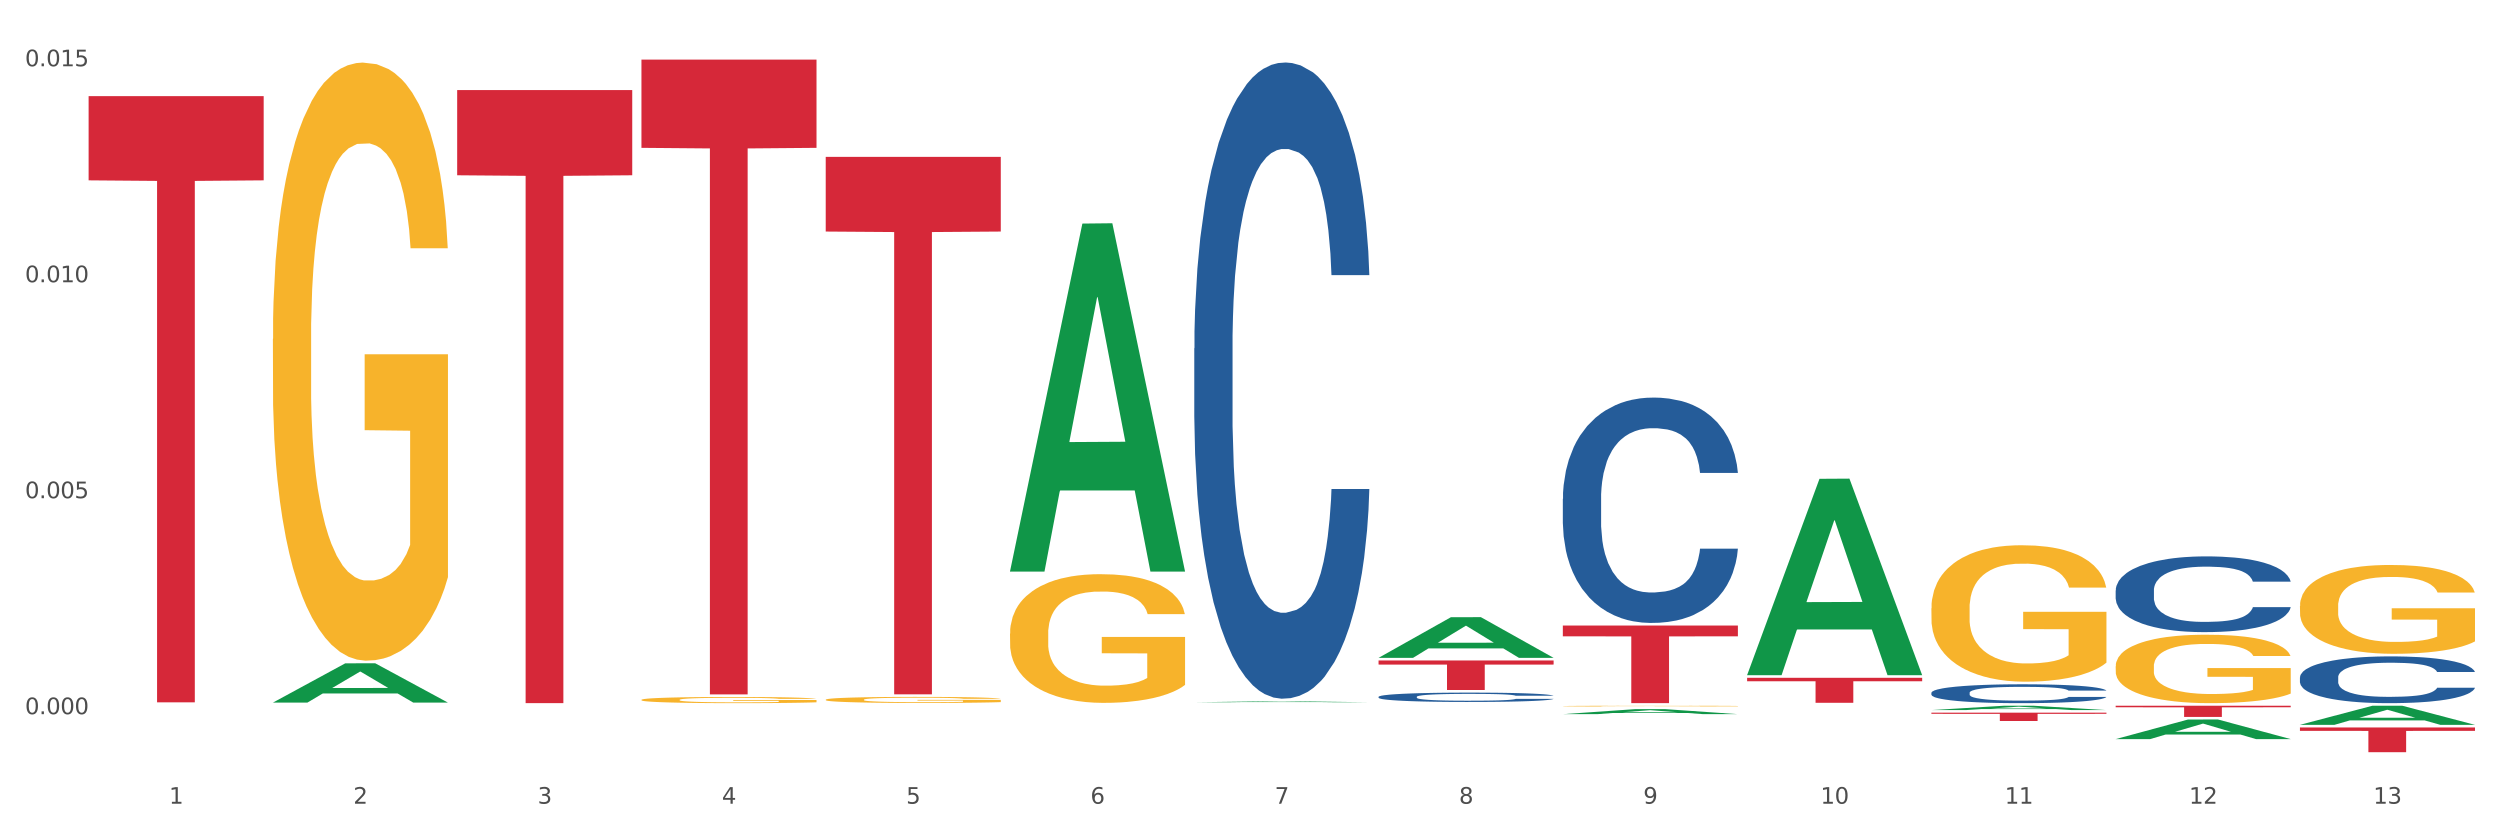 <?xml version="1.0" encoding="utf-8" standalone="no"?>
<!DOCTYPE svg PUBLIC "-//W3C//DTD SVG 1.1//EN"
  "http://www.w3.org/Graphics/SVG/1.1/DTD/svg11.dtd">
<svg xmlns:xlink="http://www.w3.org/1999/xlink" width="1080pt" height="360pt" viewBox="0 0 1080 360" xmlns="http://www.w3.org/2000/svg" version="1.1">
 <rect x="0" y="0" width="1080" height="360" fill="#333333" stroke="none"/>
 <defs>
  <style type="text/css">*{stroke-linejoin: round; stroke-linecap: butt}</style>
 </defs>
 <g id="figure_1">
  <g id="patch_1">
   <path d="M 0 360 
L 1080 360 
L 1080 0 
L 0 0 
z
" style="fill: #ffffff; stroke: #ffffff; stroke-linejoin: miter"/>
  </g>
  <g id="axes_1">
   <g id="matplotlib.axis_1">
    <g id="xtick_1">
     <g id="text_1">
      <!-- 1 -->
      <g style="fill: #4d4d4d" transform="translate(73.043 347.204) scale(0.096 -0.096)">
       <defs>
        <path id="DejaVuSans-31" d="M 794 531 
L 1825 531 
L 1825 4091 
L 703 3866 
L 703 4441 
L 1819 4666 
L 2450 4666 
L 2450 531 
L 3481 531 
L 3481 0 
L 794 0 
L 794 531 
z
" transform="scale(0.016)"/>
       </defs>
       <use xlink:href="#DejaVuSans-31"/>
      </g>
     </g>
    </g>
    <g id="xtick_2">
     <g id="text_2">
      <!-- 2 -->
      <g style="fill: #4d4d4d" transform="translate(152.65 347.204) scale(0.096 -0.096)">
       <defs>
        <path id="DejaVuSans-32" d="M 1228 531 
L 3431 531 
L 3431 0 
L 469 0 
L 469 531 
Q 828 903 1448 1529 
Q 2069 2156 2228 2338 
Q 2531 2678 2651 2914 
Q 2772 3150 2772 3378 
Q 2772 3750 2511 3984 
Q 2250 4219 1831 4219 
Q 1534 4219 1204 4116 
Q 875 4013 500 3803 
L 500 4441 
Q 881 4594 1212 4672 
Q 1544 4750 1819 4750 
Q 2544 4750 2975 4387 
Q 3406 4025 3406 3419 
Q 3406 3131 3298 2873 
Q 3191 2616 2906 2266 
Q 2828 2175 2409 1742 
Q 1991 1309 1228 531 
z
" transform="scale(0.016)"/>
       </defs>
       <use xlink:href="#DejaVuSans-32"/>
      </g>
     </g>
    </g>
    <g id="xtick_3">
     <g id="text_3">
      <!-- 3 -->
      <g style="fill: #4d4d4d" transform="translate(232.258 347.204) scale(0.096 -0.096)">
       <defs>
        <path id="DejaVuSans-33" d="M 2597 2516 
Q 3050 2419 3304 2112 
Q 3559 1806 3559 1356 
Q 3559 666 3084 287 
Q 2609 -91 1734 -91 
Q 1441 -91 1130 -33 
Q 819 25 488 141 
L 488 750 
Q 750 597 1062 519 
Q 1375 441 1716 441 
Q 2309 441 2620 675 
Q 2931 909 2931 1356 
Q 2931 1769 2642 2001 
Q 2353 2234 1838 2234 
L 1294 2234 
L 1294 2753 
L 1863 2753 
Q 2328 2753 2575 2939 
Q 2822 3125 2822 3475 
Q 2822 3834 2567 4026 
Q 2313 4219 1838 4219 
Q 1578 4219 1281 4162 
Q 984 4106 628 3988 
L 628 4550 
Q 988 4650 1302 4700 
Q 1616 4750 1894 4750 
Q 2613 4750 3031 4423 
Q 3450 4097 3450 3541 
Q 3450 3153 3228 2886 
Q 3006 2619 2597 2516 
z
" transform="scale(0.016)"/>
       </defs>
       <use xlink:href="#DejaVuSans-33"/>
      </g>
     </g>
    </g>
    <g id="xtick_4">
     <g id="text_4">
      <!-- 4 -->
      <g style="fill: #4d4d4d" transform="translate(311.865 347.204) scale(0.096 -0.096)">
       <defs>
        <path id="DejaVuSans-34" d="M 2419 4116 
L 825 1625 
L 2419 1625 
L 2419 4116 
z
M 2253 4666 
L 3047 4666 
L 3047 1625 
L 3713 1625 
L 3713 1100 
L 3047 1100 
L 3047 0 
L 2419 0 
L 2419 1100 
L 313 1100 
L 313 1709 
L 2253 4666 
z
" transform="scale(0.016)"/>
       </defs>
       <use xlink:href="#DejaVuSans-34"/>
      </g>
     </g>
    </g>
    <g id="xtick_5">
     <g id="text_5">
      <!-- 5 -->
      <g style="fill: #4d4d4d" transform="translate(391.473 347.204) scale(0.096 -0.096)">
       <defs>
        <path id="DejaVuSans-35" d="M 691 4666 
L 3169 4666 
L 3169 4134 
L 1269 4134 
L 1269 2991 
Q 1406 3038 1543 3061 
Q 1681 3084 1819 3084 
Q 2600 3084 3056 2656 
Q 3513 2228 3513 1497 
Q 3513 744 3044 326 
Q 2575 -91 1722 -91 
Q 1428 -91 1123 -41 
Q 819 9 494 109 
L 494 744 
Q 775 591 1075 516 
Q 1375 441 1709 441 
Q 2250 441 2565 725 
Q 2881 1009 2881 1497 
Q 2881 1984 2565 2268 
Q 2250 2553 1709 2553 
Q 1456 2553 1204 2497 
Q 953 2441 691 2322 
L 691 4666 
z
" transform="scale(0.016)"/>
       </defs>
       <use xlink:href="#DejaVuSans-35"/>
      </g>
     </g>
    </g>
    <g id="xtick_6">
     <g id="text_6">
      <!-- 6 -->
      <g style="fill: #4d4d4d" transform="translate(471.08 347.204) scale(0.096 -0.096)">
       <defs>
        <path id="DejaVuSans-36" d="M 2113 2584 
Q 1688 2584 1439 2293 
Q 1191 2003 1191 1497 
Q 1191 994 1439 701 
Q 1688 409 2113 409 
Q 2538 409 2786 701 
Q 3034 994 3034 1497 
Q 3034 2003 2786 2293 
Q 2538 2584 2113 2584 
z
M 3366 4563 
L 3366 3988 
Q 3128 4100 2886 4159 
Q 2644 4219 2406 4219 
Q 1781 4219 1451 3797 
Q 1122 3375 1075 2522 
Q 1259 2794 1537 2939 
Q 1816 3084 2150 3084 
Q 2853 3084 3261 2657 
Q 3669 2231 3669 1497 
Q 3669 778 3244 343 
Q 2819 -91 2113 -91 
Q 1303 -91 875 529 
Q 447 1150 447 2328 
Q 447 3434 972 4092 
Q 1497 4750 2381 4750 
Q 2619 4750 2861 4703 
Q 3103 4656 3366 4563 
z
" transform="scale(0.016)"/>
       </defs>
       <use xlink:href="#DejaVuSans-36"/>
      </g>
     </g>
    </g>
    <g id="xtick_7">
     <g id="text_7">
      <!-- 7 -->
      <g style="fill: #4d4d4d" transform="translate(550.688 347.204) scale(0.096 -0.096)">
       <defs>
        <path id="DejaVuSans-37" d="M 525 4666 
L 3525 4666 
L 3525 4397 
L 1831 0 
L 1172 0 
L 2766 4134 
L 525 4134 
L 525 4666 
z
" transform="scale(0.016)"/>
       </defs>
       <use xlink:href="#DejaVuSans-37"/>
      </g>
     </g>
    </g>
    <g id="xtick_8">
     <g id="text_8">
      <!-- 8 -->
      <g style="fill: #4d4d4d" transform="translate(630.295 347.204) scale(0.096 -0.096)">
       <defs>
        <path id="DejaVuSans-38" d="M 2034 2216 
Q 1584 2216 1326 1975 
Q 1069 1734 1069 1313 
Q 1069 891 1326 650 
Q 1584 409 2034 409 
Q 2484 409 2743 651 
Q 3003 894 3003 1313 
Q 3003 1734 2745 1975 
Q 2488 2216 2034 2216 
z
M 1403 2484 
Q 997 2584 770 2862 
Q 544 3141 544 3541 
Q 544 4100 942 4425 
Q 1341 4750 2034 4750 
Q 2731 4750 3128 4425 
Q 3525 4100 3525 3541 
Q 3525 3141 3298 2862 
Q 3072 2584 2669 2484 
Q 3125 2378 3379 2068 
Q 3634 1759 3634 1313 
Q 3634 634 3220 271 
Q 2806 -91 2034 -91 
Q 1263 -91 848 271 
Q 434 634 434 1313 
Q 434 1759 690 2068 
Q 947 2378 1403 2484 
z
M 1172 3481 
Q 1172 3119 1398 2916 
Q 1625 2713 2034 2713 
Q 2441 2713 2670 2916 
Q 2900 3119 2900 3481 
Q 2900 3844 2670 4047 
Q 2441 4250 2034 4250 
Q 1625 4250 1398 4047 
Q 1172 3844 1172 3481 
z
" transform="scale(0.016)"/>
       </defs>
       <use xlink:href="#DejaVuSans-38"/>
      </g>
     </g>
    </g>
    <g id="xtick_9">
     <g id="text_9">
      <!-- 9 -->
      <g style="fill: #4d4d4d" transform="translate(709.902 347.204) scale(0.096 -0.096)">
       <defs>
        <path id="DejaVuSans-39" d="M 703 97 
L 703 672 
Q 941 559 1184 500 
Q 1428 441 1663 441 
Q 2288 441 2617 861 
Q 2947 1281 2994 2138 
Q 2813 1869 2534 1725 
Q 2256 1581 1919 1581 
Q 1219 1581 811 2004 
Q 403 2428 403 3163 
Q 403 3881 828 4315 
Q 1253 4750 1959 4750 
Q 2769 4750 3195 4129 
Q 3622 3509 3622 2328 
Q 3622 1225 3098 567 
Q 2575 -91 1691 -91 
Q 1453 -91 1209 -44 
Q 966 3 703 97 
z
M 1959 2075 
Q 2384 2075 2632 2365 
Q 2881 2656 2881 3163 
Q 2881 3666 2632 3958 
Q 2384 4250 1959 4250 
Q 1534 4250 1286 3958 
Q 1038 3666 1038 3163 
Q 1038 2656 1286 2365 
Q 1534 2075 1959 2075 
z
" transform="scale(0.016)"/>
       </defs>
       <use xlink:href="#DejaVuSans-39"/>
      </g>
     </g>
    </g>
    <g id="xtick_10">
     <g id="text_10">
      <!-- 10 -->
      <g style="fill: #4d4d4d" transform="translate(786.456 347.204) scale(0.096 -0.096)">
       <defs>
        <path id="DejaVuSans-30" d="M 2034 4250 
Q 1547 4250 1301 3770 
Q 1056 3291 1056 2328 
Q 1056 1369 1301 889 
Q 1547 409 2034 409 
Q 2525 409 2770 889 
Q 3016 1369 3016 2328 
Q 3016 3291 2770 3770 
Q 2525 4250 2034 4250 
z
M 2034 4750 
Q 2819 4750 3233 4129 
Q 3647 3509 3647 2328 
Q 3647 1150 3233 529 
Q 2819 -91 2034 -91 
Q 1250 -91 836 529 
Q 422 1150 422 2328 
Q 422 3509 836 4129 
Q 1250 4750 2034 4750 
z
" transform="scale(0.016)"/>
       </defs>
       <use xlink:href="#DejaVuSans-31"/>
       <use xlink:href="#DejaVuSans-30" transform="translate(63.623 0)"/>
      </g>
     </g>
    </g>
    <g id="xtick_11">
     <g id="text_11">
      <!-- 11 -->
      <g style="fill: #4d4d4d" transform="translate(866.063 347.204) scale(0.096 -0.096)">
       <use xlink:href="#DejaVuSans-31"/>
       <use xlink:href="#DejaVuSans-31" transform="translate(63.623 0)"/>
      </g>
     </g>
    </g>
    <g id="xtick_12">
     <g id="text_12">
      <!-- 12 -->
      <g style="fill: #4d4d4d" transform="translate(945.671 347.204) scale(0.096 -0.096)">
       <use xlink:href="#DejaVuSans-31"/>
       <use xlink:href="#DejaVuSans-32" transform="translate(63.623 0)"/>
      </g>
     </g>
    </g>
    <g id="xtick_13">
     <g id="text_13">
      <!-- 13 -->
      <g style="fill: #4d4d4d" transform="translate(1025.278 347.204) scale(0.096 -0.096)">
       <use xlink:href="#DejaVuSans-31"/>
       <use xlink:href="#DejaVuSans-33" transform="translate(63.623 0)"/>
      </g>
     </g>
    </g>
    <g id="xtick_14"/>
    <g id="xtick_15"/>
    <g id="xtick_16"/>
    <g id="xtick_17"/>
    <g id="xtick_18"/>
    <g id="xtick_19"/>
    <g id="xtick_20"/>
    <g id="xtick_21"/>
    <g id="xtick_22"/>
    <g id="xtick_23"/>
    <g id="xtick_24"/>
    <g id="xtick_25"/>
   </g>
   <g id="matplotlib.axis_2">
    <g id="ytick_1">
     <g id="text_14">
      <!-- 0.000 -->
      <g style="fill: #4d4d4d" transform="translate(10.8 308.529) scale(0.096 -0.096)">
       <defs>
        <path id="DejaVuSans-2e" d="M 684 794 
L 1344 794 
L 1344 0 
L 684 0 
L 684 794 
z
" transform="scale(0.016)"/>
       </defs>
       <use xlink:href="#DejaVuSans-30"/>
       <use xlink:href="#DejaVuSans-2e" transform="translate(63.623 0)"/>
       <use xlink:href="#DejaVuSans-30" transform="translate(95.41 0)"/>
       <use xlink:href="#DejaVuSans-30" transform="translate(159.033 0)"/>
       <use xlink:href="#DejaVuSans-30" transform="translate(222.656 0)"/>
      </g>
     </g>
    </g>
    <g id="ytick_2">
     <g id="text_15">
      <!-- 0.005 -->
      <g style="fill: #4d4d4d" transform="translate(10.8 215.228) scale(0.096 -0.096)">
       <use xlink:href="#DejaVuSans-30"/>
       <use xlink:href="#DejaVuSans-2e" transform="translate(63.623 0)"/>
       <use xlink:href="#DejaVuSans-30" transform="translate(95.41 0)"/>
       <use xlink:href="#DejaVuSans-30" transform="translate(159.033 0)"/>
       <use xlink:href="#DejaVuSans-35" transform="translate(222.656 0)"/>
      </g>
     </g>
    </g>
    <g id="ytick_3">
     <g id="text_16">
      <!-- 0.010 -->
      <g style="fill: #4d4d4d" transform="translate(10.8 121.928) scale(0.096 -0.096)">
       <use xlink:href="#DejaVuSans-30"/>
       <use xlink:href="#DejaVuSans-2e" transform="translate(63.623 0)"/>
       <use xlink:href="#DejaVuSans-30" transform="translate(95.41 0)"/>
       <use xlink:href="#DejaVuSans-31" transform="translate(159.033 0)"/>
       <use xlink:href="#DejaVuSans-30" transform="translate(222.656 0)"/>
      </g>
     </g>
    </g>
    <g id="ytick_4">
     <g id="text_17">
      <!-- 0.015 -->
      <g style="fill: #4d4d4d" transform="translate(10.8 28.628) scale(0.096 -0.096)">
       <use xlink:href="#DejaVuSans-30"/>
       <use xlink:href="#DejaVuSans-2e" transform="translate(63.623 0)"/>
       <use xlink:href="#DejaVuSans-30" transform="translate(95.41 0)"/>
       <use xlink:href="#DejaVuSans-31" transform="translate(159.033 0)"/>
       <use xlink:href="#DejaVuSans-35" transform="translate(222.656 0)"/>
      </g>
     </g>
    </g>
    <g id="ytick_5"/>
    <g id="ytick_6"/>
    <g id="ytick_7"/>
   </g>
   <g id="PolyCollection_1">
    <path d="M 117.89 303.502 
L 117.968 303.486 
L 149.155 286.551 
L 162.097 286.535 
L 193.518 303.534 
L 178.548 303.534 
L 171.765 299.576 
L 139.565 299.576 
L 139.331 299.639 
L 132.782 303.534 
L 117.89 303.534 
L 117.89 303.502 
L 143.619 297.213 
L 167.711 297.197 
L 155.782 290.158 
L 155.626 290.126 
L 155.47 290.174 
L 143.541 297.197 
L 143.619 297.213 
L 117.89 303.502 
z
" clip-path="url(#pa9dc97daf5)" style="fill: #109648"/>
    <path d="M 913.965 304.881 
L 989.593 304.881 
L 989.593 305.552 
L 959.843 305.556 
L 959.843 309.704 
L 943.535 309.704 
L 943.535 305.556 
L 913.965 305.552 
L 913.965 304.886 
L 913.965 304.881 
z
" clip-path="url(#pa9dc97daf5)" style="fill: #d62839"/>
    <path d="M 834.358 307.877 
L 909.985 307.877 
L 909.985 308.376 
L 880.236 308.379 
L 880.236 311.467 
L 863.928 311.467 
L 863.928 308.379 
L 834.358 308.376 
L 834.358 307.881 
L 834.358 307.877 
z
" clip-path="url(#pa9dc97daf5)" style="fill: #d62839"/>
    <path d="M 754.75 292.808 
L 830.378 292.808 
L 830.378 294.31 
L 800.628 294.32 
L 800.628 303.616 
L 784.32 303.616 
L 784.32 294.32 
L 754.75 294.31 
L 754.75 292.818 
L 754.75 292.808 
z
" clip-path="url(#pa9dc97daf5)" style="fill: #d62839"/>
    <path d="M 675.143 270.231 
L 750.77 270.231 
L 750.77 274.891 
L 721.021 274.923 
L 721.021 303.765 
L 704.713 303.765 
L 704.713 274.923 
L 675.143 274.891 
L 675.143 270.262 
L 675.143 270.231 
z
" clip-path="url(#pa9dc97daf5)" style="fill: #d62839"/>
    <path d="M 595.535 285.317 
L 671.163 285.317 
L 671.163 287.092 
L 641.413 287.104 
L 641.413 298.092 
L 625.105 298.092 
L 625.105 287.104 
L 595.535 287.092 
L 595.535 285.329 
L 595.535 285.317 
z
" clip-path="url(#pa9dc97daf5)" style="fill: #d62839"/>
    <path d="M 356.713 67.763 
L 432.34 67.763 
L 432.34 100.028 
L 402.591 100.246 
L 402.591 299.943 
L 386.283 299.943 
L 386.283 100.246 
L 356.713 100.028 
L 356.713 67.981 
L 356.713 67.763 
z
" clip-path="url(#pa9dc97daf5)" style="fill: #d62839"/>
    <path d="M 277.105 25.759 
L 352.733 25.759 
L 352.733 63.867 
L 322.984 64.124 
L 322.984 299.976 
L 306.675 299.976 
L 306.675 64.124 
L 277.105 63.867 
L 277.105 26.017 
L 277.105 25.759 
z
" clip-path="url(#pa9dc97daf5)" style="fill: #d62839"/>
    <path d="M 197.498 38.91 
L 273.125 38.91 
L 273.125 75.716 
L 243.376 75.965 
L 243.376 303.765 
L 227.068 303.765 
L 227.068 75.965 
L 197.498 75.716 
L 197.498 39.159 
L 197.498 38.91 
z
" clip-path="url(#pa9dc97daf5)" style="fill: #d62839"/>
    <path d="M 38.283 41.519 
L 113.91 41.519 
L 113.91 77.911 
L 84.161 78.157 
L 84.161 303.397 
L 67.853 303.397 
L 67.853 78.157 
L 38.283 77.911 
L 38.283 41.765 
L 38.283 41.519 
z
" clip-path="url(#pa9dc97daf5)" style="fill: #d62839"/>
    <path d="M 515.928 150.491 
L 516.017 150.24 
L 516.017 143.212 
L 516.286 133.674 
L 517.269 116.104 
L 518.52 102.8 
L 520.666 87.238 
L 521.828 80.712 
L 523.348 73.433 
L 526.476 61.636 
L 530.052 51.595 
L 532.555 46.073 
L 534.432 42.559 
L 538.634 36.284 
L 541.048 33.523 
L 543.551 31.264 
L 545.696 29.758 
L 549.272 28.001 
L 552.132 27.248 
L 555.44 26.997 
L 558.211 27.248 
L 561.876 28.252 
L 567.24 31.264 
L 569.296 33.021 
L 572.067 36.033 
L 574.928 40.049 
L 577.252 44.065 
L 579.934 49.838 
L 582.705 57.368 
L 585.387 66.907 
L 587.264 75.692 
L 588.784 84.979 
L 590.125 96.274 
L 591.108 108.573 
L 591.555 118.865 
L 575.196 118.865 
L 574.749 109.577 
L 573.855 99.537 
L 572.961 92.76 
L 571.978 87.238 
L 570.458 80.963 
L 569.117 76.947 
L 566.882 72.178 
L 564.826 69.166 
L 563.128 67.409 
L 561.072 65.903 
L 556.691 64.397 
L 553.563 64.397 
L 551.596 64.899 
L 549.182 66.154 
L 547.126 67.911 
L 544.713 70.923 
L 542.835 74.186 
L 540.958 78.453 
L 539.885 81.465 
L 538.276 86.987 
L 537.204 91.505 
L 535.773 99.286 
L 534.969 104.808 
L 533.539 119.116 
L 532.913 129.658 
L 532.645 136.937 
L 532.466 144.969 
L 532.466 184.126 
L 533.002 201.696 
L 533.449 209.226 
L 534.164 217.761 
L 535.505 228.805 
L 537.472 239.598 
L 539.528 247.379 
L 541.226 252.148 
L 542.835 255.662 
L 544.445 258.423 
L 546.411 260.933 
L 548.02 262.439 
L 550.434 263.945 
L 553.295 264.699 
L 555.529 264.699 
L 560.088 263.443 
L 562.145 262.188 
L 564.111 260.431 
L 566.257 257.67 
L 567.955 254.658 
L 568.938 252.399 
L 570.548 247.63 
L 571.799 242.61 
L 572.872 236.837 
L 573.587 231.817 
L 574.391 224.287 
L 575.017 215.753 
L 575.196 211.234 
L 591.555 211.234 
L 591.197 220.271 
L 590.572 229.056 
L 589.32 240.853 
L 588.337 247.63 
L 586.817 255.913 
L 585.208 262.941 
L 582.973 270.723 
L 580.917 276.496 
L 578.772 281.516 
L 576.448 286.034 
L 572.246 292.309 
L 570.726 294.066 
L 567.508 297.078 
L 565.005 298.835 
L 561.34 300.592 
L 557.585 301.596 
L 553.652 301.847 
L 550.166 301.345 
L 546.322 299.839 
L 543.908 298.333 
L 541.226 296.074 
L 538.098 292.56 
L 535.148 288.293 
L 532.376 283.273 
L 529.784 277.5 
L 527.37 270.974 
L 524.242 260.18 
L 521.917 249.638 
L 520.219 239.849 
L 519.057 231.566 
L 517.895 221.024 
L 517.269 213.745 
L 516.286 196.174 
L 515.928 179.859 
L 515.928 150.491 
z
" clip-path="url(#pa9dc97daf5)" style="fill: #255c99"/>
    <path d="M 595.535 301.025 
L 595.625 301.021 
L 595.625 300.918 
L 595.893 300.778 
L 596.876 300.519 
L 598.128 300.324 
L 600.273 300.095 
L 601.435 299.999 
L 602.955 299.892 
L 606.084 299.718 
L 609.66 299.571 
L 612.163 299.489 
L 614.04 299.438 
L 618.241 299.346 
L 620.655 299.305 
L 623.158 299.272 
L 625.304 299.25 
L 628.879 299.224 
L 631.74 299.213 
L 635.047 299.209 
L 637.819 299.213 
L 641.484 299.227 
L 646.847 299.272 
L 648.904 299.298 
L 651.675 299.342 
L 654.535 299.401 
L 656.86 299.46 
L 659.541 299.545 
L 662.313 299.656 
L 664.994 299.796 
L 666.872 299.925 
L 668.391 300.062 
L 669.732 300.228 
L 670.716 300.408 
L 671.163 300.56 
L 654.803 300.56 
L 654.357 300.423 
L 653.463 300.276 
L 652.569 300.176 
L 651.585 300.095 
L 650.066 300.002 
L 648.725 299.943 
L 646.49 299.873 
L 644.434 299.829 
L 642.735 299.803 
L 640.679 299.781 
L 636.299 299.759 
L 633.17 299.759 
L 631.204 299.766 
L 628.79 299.785 
L 626.734 299.811 
L 624.32 299.855 
L 622.443 299.903 
L 620.566 299.966 
L 619.493 300.01 
L 617.884 300.091 
L 616.811 300.157 
L 615.381 300.272 
L 614.576 300.353 
L 613.146 300.563 
L 612.52 300.718 
L 612.252 300.826 
L 612.073 300.944 
L 612.073 301.519 
L 612.61 301.778 
L 613.057 301.888 
L 613.772 302.014 
L 615.113 302.176 
L 617.079 302.335 
L 619.135 302.45 
L 620.834 302.52 
L 622.443 302.571 
L 624.052 302.612 
L 626.019 302.649 
L 627.628 302.671 
L 630.041 302.693 
L 632.902 302.704 
L 635.137 302.704 
L 639.696 302.686 
L 641.752 302.667 
L 643.719 302.641 
L 645.864 302.601 
L 647.563 302.557 
L 648.546 302.523 
L 650.155 302.453 
L 651.407 302.379 
L 652.479 302.294 
L 653.194 302.221 
L 653.999 302.11 
L 654.625 301.984 
L 654.803 301.918 
L 671.163 301.918 
L 670.805 302.051 
L 670.179 302.18 
L 668.928 302.354 
L 667.944 302.453 
L 666.425 302.575 
L 664.816 302.678 
L 662.581 302.793 
L 660.525 302.878 
L 658.379 302.951 
L 656.055 303.018 
L 651.853 303.11 
L 650.334 303.136 
L 647.116 303.18 
L 644.613 303.206 
L 640.947 303.232 
L 637.193 303.247 
L 633.26 303.25 
L 629.773 303.243 
L 625.929 303.221 
L 623.516 303.199 
L 620.834 303.166 
L 617.705 303.114 
L 614.755 303.051 
L 611.984 302.977 
L 609.391 302.892 
L 606.978 302.796 
L 603.849 302.638 
L 601.525 302.483 
L 599.826 302.339 
L 598.664 302.217 
L 597.502 302.062 
L 596.876 301.955 
L 595.893 301.697 
L 595.535 301.457 
L 595.535 301.025 
z
" clip-path="url(#pa9dc97daf5)" style="fill: #255c99"/>
    <path d="M 675.143 215.498 
L 675.232 215.409 
L 675.232 212.919 
L 675.5 209.54 
L 676.484 203.316 
L 677.735 198.604 
L 679.881 193.091 
L 681.043 190.779 
L 682.563 188.2 
L 685.691 184.021 
L 689.267 180.465 
L 691.77 178.508 
L 693.647 177.264 
L 697.849 175.041 
L 700.263 174.063 
L 702.766 173.262 
L 704.911 172.729 
L 708.487 172.106 
L 711.347 171.84 
L 714.655 171.751 
L 717.426 171.84 
L 721.091 172.195 
L 726.455 173.262 
L 728.511 173.885 
L 731.282 174.952 
L 734.143 176.374 
L 736.467 177.797 
L 739.149 179.842 
L 741.92 182.51 
L 744.602 185.888 
L 746.479 189.001 
L 747.999 192.29 
L 749.34 196.292 
L 750.323 200.649 
L 750.77 204.294 
L 734.411 204.294 
L 733.964 201.004 
L 733.07 197.448 
L 732.176 195.047 
L 731.193 193.091 
L 729.673 190.868 
L 728.332 189.445 
L 726.097 187.756 
L 724.041 186.689 
L 722.343 186.066 
L 720.287 185.533 
L 715.906 184.999 
L 712.778 184.999 
L 710.811 185.177 
L 708.397 185.622 
L 706.341 186.244 
L 703.928 187.311 
L 702.05 188.467 
L 700.173 189.979 
L 699.1 191.046 
L 697.491 193.002 
L 696.419 194.602 
L 694.988 197.359 
L 694.184 199.315 
L 692.753 204.383 
L 692.128 208.118 
L 691.86 210.696 
L 691.681 213.542 
L 691.681 227.413 
L 692.217 233.637 
L 692.664 236.304 
L 693.379 239.327 
L 694.72 243.24 
L 696.687 247.063 
L 698.743 249.82 
L 700.441 251.509 
L 702.05 252.754 
L 703.66 253.732 
L 705.626 254.621 
L 707.235 255.155 
L 709.649 255.688 
L 712.51 255.955 
L 714.744 255.955 
L 719.303 255.51 
L 721.359 255.066 
L 723.326 254.443 
L 725.472 253.465 
L 727.17 252.398 
L 728.153 251.598 
L 729.763 249.908 
L 731.014 248.13 
L 732.087 246.085 
L 732.802 244.307 
L 733.606 241.639 
L 734.232 238.616 
L 734.411 237.016 
L 750.77 237.016 
L 750.412 240.217 
L 749.787 243.329 
L 748.535 247.508 
L 747.552 249.908 
L 746.032 252.843 
L 744.423 255.332 
L 742.188 258.089 
L 740.132 260.134 
L 737.987 261.912 
L 735.662 263.513 
L 731.461 265.736 
L 729.941 266.358 
L 726.723 267.425 
L 724.22 268.047 
L 720.555 268.67 
L 716.8 269.026 
L 712.867 269.114 
L 709.381 268.937 
L 705.537 268.403 
L 703.123 267.87 
L 700.441 267.069 
L 697.313 265.825 
L 694.363 264.313 
L 691.591 262.535 
L 688.999 260.49 
L 686.585 258.178 
L 683.457 254.354 
L 681.132 250.62 
L 679.434 247.152 
L 678.272 244.218 
L 677.11 240.483 
L 676.484 237.905 
L 675.5 231.681 
L 675.143 225.901 
L 675.143 215.498 
z
" clip-path="url(#pa9dc97daf5)" style="fill: #255c99"/>
    <path d="M 834.358 299.275 
L 834.447 299.268 
L 834.447 299.059 
L 834.715 298.776 
L 835.699 298.255 
L 836.95 297.861 
L 839.096 297.399 
L 840.258 297.205 
L 841.778 296.99 
L 844.906 296.64 
L 848.482 296.342 
L 850.985 296.178 
L 852.862 296.074 
L 857.064 295.888 
L 859.478 295.806 
L 861.981 295.739 
L 864.126 295.694 
L 867.702 295.642 
L 870.562 295.62 
L 873.87 295.612 
L 876.641 295.62 
L 880.306 295.649 
L 885.67 295.739 
L 887.726 295.791 
L 890.497 295.88 
L 893.358 295.999 
L 895.682 296.118 
L 898.364 296.29 
L 901.135 296.513 
L 903.817 296.796 
L 905.694 297.057 
L 907.214 297.332 
L 908.555 297.667 
L 909.538 298.032 
L 909.985 298.337 
L 893.626 298.337 
L 893.179 298.062 
L 892.285 297.764 
L 891.391 297.563 
L 890.408 297.399 
L 888.888 297.213 
L 887.547 297.094 
L 885.312 296.952 
L 883.256 296.863 
L 881.558 296.811 
L 879.502 296.766 
L 875.121 296.722 
L 871.993 296.722 
L 870.026 296.736 
L 867.612 296.774 
L 865.556 296.826 
L 863.143 296.915 
L 861.265 297.012 
L 859.388 297.138 
L 858.315 297.228 
L 856.706 297.392 
L 855.634 297.526 
L 854.203 297.756 
L 853.399 297.92 
L 851.968 298.345 
L 851.343 298.657 
L 851.075 298.873 
L 850.896 299.112 
L 850.896 300.273 
L 851.432 300.794 
L 851.879 301.018 
L 852.594 301.271 
L 853.935 301.598 
L 855.902 301.918 
L 857.958 302.149 
L 859.656 302.291 
L 861.265 302.395 
L 862.875 302.477 
L 864.841 302.551 
L 866.45 302.596 
L 868.864 302.641 
L 871.724 302.663 
L 873.959 302.663 
L 878.518 302.626 
L 880.574 302.589 
L 882.541 302.536 
L 884.687 302.455 
L 886.385 302.365 
L 887.368 302.298 
L 888.977 302.157 
L 890.229 302.008 
L 891.302 301.837 
L 892.017 301.688 
L 892.821 301.464 
L 893.447 301.211 
L 893.626 301.077 
L 909.985 301.077 
L 909.627 301.345 
L 909.002 301.606 
L 907.75 301.956 
L 906.767 302.157 
L 905.247 302.402 
L 903.638 302.611 
L 901.403 302.842 
L 899.347 303.013 
L 897.202 303.162 
L 894.877 303.296 
L 890.676 303.482 
L 889.156 303.534 
L 885.938 303.623 
L 883.435 303.676 
L 879.77 303.728 
L 876.015 303.757 
L 872.082 303.765 
L 868.596 303.75 
L 864.752 303.705 
L 862.338 303.661 
L 859.656 303.594 
L 856.528 303.489 
L 853.578 303.363 
L 850.806 303.214 
L 848.214 303.043 
L 845.8 302.849 
L 842.672 302.529 
L 840.347 302.216 
L 838.649 301.926 
L 837.487 301.68 
L 836.325 301.367 
L 835.699 301.152 
L 834.715 300.63 
L 834.358 300.146 
L 834.358 299.275 
z
" clip-path="url(#pa9dc97daf5)" style="fill: #255c99"/>
    <path d="M 913.965 255.059 
L 914.055 255.029 
L 914.055 254.193 
L 914.323 253.057 
L 915.306 250.965 
L 916.558 249.381 
L 918.703 247.528 
L 919.865 246.75 
L 921.385 245.884 
L 924.514 244.479 
L 928.09 243.283 
L 930.593 242.626 
L 932.47 242.208 
L 936.671 241.46 
L 939.085 241.132 
L 941.588 240.863 
L 943.734 240.683 
L 947.309 240.474 
L 950.17 240.384 
L 953.477 240.354 
L 956.249 240.384 
L 959.914 240.504 
L 965.277 240.863 
L 967.333 241.072 
L 970.105 241.43 
L 972.965 241.909 
L 975.29 242.387 
L 977.971 243.074 
L 980.743 243.971 
L 983.424 245.107 
L 985.302 246.153 
L 986.821 247.259 
L 988.162 248.604 
L 989.146 250.068 
L 989.593 251.293 
L 973.233 251.293 
L 972.786 250.188 
L 971.893 248.992 
L 970.999 248.185 
L 970.015 247.528 
L 968.496 246.78 
L 967.155 246.302 
L 964.92 245.734 
L 962.864 245.376 
L 961.165 245.166 
L 959.109 244.987 
L 954.729 244.808 
L 951.6 244.808 
L 949.634 244.868 
L 947.22 245.017 
L 945.164 245.226 
L 942.75 245.585 
L 940.873 245.973 
L 938.996 246.481 
L 937.923 246.84 
L 936.314 247.498 
L 935.241 248.036 
L 933.811 248.962 
L 933.006 249.62 
L 931.576 251.323 
L 930.95 252.579 
L 930.682 253.445 
L 930.503 254.402 
L 930.503 259.064 
L 931.04 261.157 
L 931.487 262.053 
L 932.202 263.069 
L 933.543 264.384 
L 935.509 265.67 
L 937.565 266.596 
L 939.264 267.164 
L 940.873 267.582 
L 942.482 267.911 
L 944.449 268.21 
L 946.058 268.389 
L 948.471 268.569 
L 951.332 268.658 
L 953.567 268.658 
L 958.126 268.509 
L 960.182 268.36 
L 962.149 268.15 
L 964.294 267.822 
L 965.993 267.463 
L 966.976 267.194 
L 968.585 266.626 
L 969.836 266.028 
L 970.909 265.341 
L 971.624 264.743 
L 972.429 263.846 
L 973.055 262.83 
L 973.233 262.292 
L 989.593 262.292 
L 989.235 263.368 
L 988.609 264.414 
L 987.358 265.819 
L 986.374 266.626 
L 984.855 267.612 
L 983.246 268.449 
L 981.011 269.376 
L 978.955 270.063 
L 976.809 270.661 
L 974.485 271.199 
L 970.283 271.946 
L 968.764 272.155 
L 965.546 272.514 
L 963.043 272.723 
L 959.377 272.932 
L 955.623 273.052 
L 951.69 273.082 
L 948.203 273.022 
L 944.359 272.843 
L 941.946 272.663 
L 939.264 272.394 
L 936.135 271.976 
L 933.185 271.468 
L 930.414 270.87 
L 927.821 270.183 
L 925.408 269.406 
L 922.279 268.12 
L 919.955 266.865 
L 918.256 265.7 
L 917.094 264.713 
L 915.932 263.458 
L 915.306 262.591 
L 914.323 260.499 
L 913.965 258.556 
L 913.965 255.059 
z
" clip-path="url(#pa9dc97daf5)" style="fill: #255c99"/>
    <path d="M 993.573 292.639 
L 993.662 292.62 
L 993.662 292.103 
L 993.93 291.402 
L 994.914 290.111 
L 996.165 289.133 
L 998.311 287.989 
L 999.473 287.509 
L 1000.993 286.974 
L 1004.121 286.107 
L 1007.697 285.369 
L 1010.2 284.963 
L 1012.077 284.704 
L 1016.279 284.243 
L 1018.693 284.04 
L 1021.196 283.874 
L 1023.341 283.763 
L 1026.917 283.634 
L 1029.777 283.579 
L 1033.085 283.56 
L 1035.856 283.579 
L 1039.521 283.653 
L 1044.885 283.874 
L 1046.941 284.003 
L 1049.712 284.225 
L 1052.573 284.52 
L 1054.897 284.815 
L 1057.579 285.239 
L 1060.35 285.793 
L 1063.032 286.494 
L 1064.909 287.14 
L 1066.429 287.823 
L 1067.77 288.653 
L 1068.753 289.557 
L 1069.2 290.314 
L 1052.841 290.314 
L 1052.394 289.631 
L 1051.5 288.893 
L 1050.606 288.395 
L 1049.623 287.989 
L 1048.103 287.527 
L 1046.762 287.232 
L 1044.527 286.882 
L 1042.471 286.66 
L 1040.773 286.531 
L 1038.717 286.42 
L 1034.336 286.31 
L 1031.208 286.31 
L 1029.241 286.347 
L 1026.827 286.439 
L 1024.771 286.568 
L 1022.358 286.789 
L 1020.48 287.029 
L 1018.603 287.343 
L 1017.53 287.564 
L 1015.921 287.97 
L 1014.849 288.302 
L 1013.418 288.874 
L 1012.614 289.28 
L 1011.183 290.332 
L 1010.558 291.107 
L 1010.29 291.642 
L 1010.111 292.233 
L 1010.111 295.111 
L 1010.647 296.403 
L 1011.094 296.956 
L 1011.809 297.584 
L 1013.15 298.396 
L 1015.117 299.189 
L 1017.173 299.761 
L 1018.871 300.112 
L 1020.48 300.37 
L 1022.089 300.573 
L 1024.056 300.757 
L 1025.665 300.868 
L 1028.079 300.979 
L 1030.939 301.034 
L 1033.174 301.034 
L 1037.733 300.942 
L 1039.789 300.85 
L 1041.756 300.72 
L 1043.902 300.517 
L 1045.6 300.296 
L 1046.583 300.13 
L 1048.192 299.779 
L 1049.444 299.41 
L 1050.517 298.986 
L 1051.232 298.617 
L 1052.036 298.063 
L 1052.662 297.436 
L 1052.841 297.104 
L 1069.2 297.104 
L 1068.842 297.768 
L 1068.217 298.414 
L 1066.965 299.281 
L 1065.982 299.779 
L 1064.462 300.388 
L 1062.853 300.905 
L 1060.618 301.477 
L 1058.562 301.901 
L 1056.417 302.27 
L 1054.092 302.602 
L 1049.891 303.064 
L 1048.371 303.193 
L 1045.153 303.414 
L 1042.65 303.544 
L 1038.985 303.673 
L 1035.23 303.746 
L 1031.297 303.765 
L 1027.811 303.728 
L 1023.967 303.617 
L 1021.553 303.507 
L 1018.871 303.341 
L 1015.743 303.082 
L 1012.793 302.769 
L 1010.021 302.4 
L 1007.429 301.975 
L 1005.015 301.495 
L 1001.887 300.702 
L 999.562 299.927 
L 997.864 299.207 
L 996.702 298.598 
L 995.54 297.824 
L 994.914 297.288 
L 993.93 295.997 
L 993.573 294.797 
L 993.573 292.639 
z
" clip-path="url(#pa9dc97daf5)" style="fill: #255c99"/>
    <path d="M 993.573 261.8 
L 993.662 261.765 
L 993.662 260.503 
L 993.841 259.416 
L 994.734 256.788 
L 996.073 254.615 
L 997.055 253.458 
L 998.037 252.512 
L 999.198 251.565 
L 1000.627 250.584 
L 1003.216 249.147 
L 1004.823 248.411 
L 1006.788 247.64 
L 1010.359 246.518 
L 1012.948 245.887 
L 1015.627 245.362 
L 1020.002 244.731 
L 1022.859 244.45 
L 1025.895 244.24 
L 1029.556 244.1 
L 1032.324 244.065 
L 1038.396 244.17 
L 1043.574 244.485 
L 1046.074 244.731 
L 1049.289 245.151 
L 1050.985 245.432 
L 1053.753 245.993 
L 1056.61 246.729 
L 1058.575 247.359 
L 1061.521 248.551 
L 1063.753 249.743 
L 1065.807 251.215 
L 1066.879 252.231 
L 1067.682 253.178 
L 1068.396 254.264 
L 1069.111 255.982 
L 1053.039 255.982 
L 1052.414 254.755 
L 1051.432 253.598 
L 1050.003 252.477 
L 1048.753 251.776 
L 1046.61 250.899 
L 1044.646 250.339 
L 1042.592 249.918 
L 1040.092 249.568 
L 1038.128 249.392 
L 1035.36 249.252 
L 1029.913 249.287 
L 1026.252 249.568 
L 1023.752 249.918 
L 1022.145 250.234 
L 1020.717 250.584 
L 1019.109 251.075 
L 1017.234 251.811 
L 1015.895 252.477 
L 1014.556 253.318 
L 1013.484 254.159 
L 1012.502 255.14 
L 1011.698 256.192 
L 1011.073 257.278 
L 1010.538 258.61 
L 1010.091 260.818 
L 1010.091 265.62 
L 1010.27 266.707 
L 1010.716 268.144 
L 1011.252 269.23 
L 1012.145 270.527 
L 1012.948 271.403 
L 1014.466 272.665 
L 1016.163 273.717 
L 1017.502 274.383 
L 1018.841 274.943 
L 1021.163 275.714 
L 1023.752 276.345 
L 1025.985 276.731 
L 1029.02 277.081 
L 1031.074 277.222 
L 1032.86 277.292 
L 1037.235 277.292 
L 1040.36 277.186 
L 1043.842 276.941 
L 1046.521 276.626 
L 1048.753 276.24 
L 1051.253 275.609 
L 1052.86 275.013 
L 1052.86 267.688 
L 1033.217 267.653 
L 1033.217 262.781 
L 1069.2 262.781 
L 1069.2 277.081 
L 1067.682 277.817 
L 1065.986 278.483 
L 1064.2 279.079 
L 1061.521 279.815 
L 1058.307 280.516 
L 1055.45 281.007 
L 1052.414 281.427 
L 1048.842 281.813 
L 1044.199 282.163 
L 1041.342 282.304 
L 1037.771 282.409 
L 1033.574 282.444 
L 1029.913 282.374 
L 1026.342 282.199 
L 1022.592 281.883 
L 1018.931 281.427 
L 1016.163 280.972 
L 1013.395 280.411 
L 1010.448 279.675 
L 1008.127 278.974 
L 1006.341 278.343 
L 1004.377 277.537 
L 1002.234 276.485 
L 1000.627 275.539 
L 999.198 274.558 
L 997.68 273.296 
L 996.609 272.209 
L 995.537 270.843 
L 994.912 269.826 
L 994.198 268.249 
L 993.662 266.041 
L 993.573 261.8 
z
" clip-path="url(#pa9dc97daf5)" style="fill: #f7b32b"/>
    <path d="M 913.965 287.861 
L 914.055 287.834 
L 914.055 286.862 
L 914.233 286.025 
L 915.126 284 
L 916.465 282.326 
L 917.448 281.435 
L 918.43 280.706 
L 919.591 279.977 
L 921.019 279.221 
L 923.609 278.114 
L 925.216 277.547 
L 927.18 276.952 
L 930.752 276.088 
L 933.341 275.602 
L 936.02 275.197 
L 940.395 274.711 
L 943.252 274.495 
L 946.288 274.333 
L 949.949 274.225 
L 952.716 274.198 
L 958.788 274.279 
L 963.967 274.522 
L 966.467 274.711 
L 969.681 275.035 
L 971.378 275.251 
L 974.146 275.683 
L 977.003 276.25 
L 978.967 276.736 
L 981.914 277.655 
L 984.146 278.573 
L 986.2 279.707 
L 987.271 280.49 
L 988.075 281.219 
L 988.789 282.056 
L 989.503 283.379 
L 973.431 283.379 
L 972.806 282.434 
L 971.824 281.543 
L 970.396 280.679 
L 969.146 280.139 
L 967.003 279.464 
L 965.038 279.032 
L 962.985 278.708 
L 960.485 278.438 
L 958.52 278.303 
L 955.752 278.195 
L 950.306 278.222 
L 946.645 278.438 
L 944.145 278.708 
L 942.538 278.951 
L 941.109 279.221 
L 939.502 279.599 
L 937.627 280.166 
L 936.287 280.679 
L 934.948 281.327 
L 933.877 281.975 
L 932.894 282.731 
L 932.091 283.541 
L 931.466 284.378 
L 930.93 285.404 
L 930.484 287.105 
L 930.484 290.804 
L 930.662 291.641 
L 931.109 292.748 
L 931.644 293.585 
L 932.537 294.584 
L 933.341 295.259 
L 934.859 296.232 
L 936.555 297.042 
L 937.895 297.555 
L 939.234 297.987 
L 941.555 298.581 
L 944.145 299.067 
L 946.377 299.364 
L 949.413 299.634 
L 951.466 299.742 
L 953.252 299.796 
L 957.627 299.796 
L 960.752 299.715 
L 964.235 299.526 
L 966.913 299.283 
L 969.146 298.986 
L 971.646 298.5 
L 973.253 298.041 
L 973.253 292.397 
L 953.609 292.37 
L 953.609 288.617 
L 989.593 288.617 
L 989.593 299.634 
L 988.075 300.201 
L 986.378 300.714 
L 984.592 301.173 
L 981.914 301.74 
L 978.699 302.28 
L 975.842 302.658 
L 972.806 302.982 
L 969.235 303.279 
L 964.592 303.549 
L 961.735 303.657 
L 958.163 303.738 
L 953.967 303.765 
L 950.306 303.711 
L 946.734 303.576 
L 942.984 303.333 
L 939.323 302.982 
L 936.555 302.631 
L 933.787 302.199 
L 930.841 301.632 
L 928.519 301.092 
L 926.734 300.606 
L 924.769 299.985 
L 922.626 299.175 
L 921.019 298.446 
L 919.591 297.69 
L 918.073 296.718 
L 917.001 295.881 
L 915.93 294.827 
L 915.305 294.044 
L 914.59 292.829 
L 914.055 291.128 
L 913.965 287.861 
z
" clip-path="url(#pa9dc97daf5)" style="fill: #f7b32b"/>
    <path d="M 834.358 262.785 
L 834.447 262.731 
L 834.447 260.793 
L 834.626 259.124 
L 835.519 255.086 
L 836.858 251.748 
L 837.84 249.972 
L 838.822 248.518 
L 839.983 247.065 
L 841.412 245.557 
L 844.001 243.35 
L 845.608 242.219 
L 847.573 241.035 
L 851.144 239.312 
L 853.733 238.343 
L 856.412 237.535 
L 860.787 236.566 
L 863.644 236.136 
L 866.68 235.812 
L 870.341 235.597 
L 873.109 235.543 
L 879.181 235.705 
L 884.359 236.189 
L 886.859 236.566 
L 890.074 237.212 
L 891.77 237.643 
L 894.538 238.504 
L 897.395 239.635 
L 899.36 240.604 
L 902.306 242.435 
L 904.538 244.265 
L 906.592 246.526 
L 907.664 248.088 
L 908.467 249.541 
L 909.181 251.21 
L 909.896 253.848 
L 893.824 253.848 
L 893.199 251.964 
L 892.217 250.187 
L 890.788 248.464 
L 889.538 247.388 
L 887.395 246.042 
L 885.431 245.18 
L 883.377 244.534 
L 880.877 243.996 
L 878.913 243.727 
L 876.145 243.511 
L 870.698 243.565 
L 867.037 243.996 
L 864.537 244.534 
L 862.93 245.019 
L 861.502 245.557 
L 859.894 246.311 
L 858.019 247.441 
L 856.68 248.464 
L 855.341 249.756 
L 854.269 251.049 
L 853.287 252.556 
L 852.483 254.171 
L 851.858 255.84 
L 851.323 257.886 
L 850.876 261.278 
L 850.876 268.654 
L 851.055 270.323 
L 851.501 272.53 
L 852.037 274.199 
L 852.93 276.191 
L 853.733 277.537 
L 855.251 279.475 
L 856.948 281.09 
L 858.287 282.113 
L 859.626 282.974 
L 861.948 284.159 
L 864.537 285.128 
L 866.77 285.72 
L 869.805 286.258 
L 871.859 286.474 
L 873.645 286.582 
L 878.02 286.582 
L 881.145 286.42 
L 884.627 286.043 
L 887.306 285.559 
L 889.538 284.966 
L 892.038 283.997 
L 893.645 283.082 
L 893.645 271.83 
L 874.002 271.776 
L 874.002 264.293 
L 909.985 264.293 
L 909.985 286.258 
L 908.467 287.389 
L 906.771 288.412 
L 904.985 289.327 
L 902.306 290.458 
L 899.092 291.535 
L 896.235 292.288 
L 893.199 292.934 
L 889.627 293.527 
L 884.984 294.065 
L 882.127 294.28 
L 878.556 294.442 
L 874.359 294.496 
L 870.698 294.388 
L 867.127 294.119 
L 863.377 293.634 
L 859.716 292.934 
L 856.948 292.234 
L 854.18 291.373 
L 851.233 290.242 
L 848.912 289.166 
L 847.126 288.197 
L 845.162 286.958 
L 843.019 285.343 
L 841.412 283.89 
L 839.983 282.382 
L 838.465 280.444 
L 837.394 278.775 
L 836.322 276.675 
L 835.697 275.114 
L 834.983 272.691 
L 834.447 269.3 
L 834.358 262.785 
z
" clip-path="url(#pa9dc97daf5)" style="fill: #f7b32b"/>
    <path d="M 675.143 305.042 
L 675.232 305.042 
L 675.232 305.03 
L 675.411 305.02 
L 676.304 304.997 
L 677.643 304.977 
L 678.625 304.966 
L 679.607 304.958 
L 680.768 304.949 
L 682.197 304.94 
L 684.786 304.927 
L 686.393 304.921 
L 688.358 304.914 
L 691.929 304.904 
L 694.518 304.898 
L 697.197 304.893 
L 701.572 304.887 
L 704.429 304.885 
L 707.465 304.883 
L 711.126 304.882 
L 713.894 304.881 
L 719.966 304.882 
L 725.144 304.885 
L 727.644 304.887 
L 730.859 304.891 
L 732.555 304.894 
L 735.323 304.899 
L 738.18 304.906 
L 740.145 304.911 
L 743.091 304.922 
L 745.323 304.933 
L 747.377 304.946 
L 748.449 304.955 
L 749.252 304.964 
L 749.966 304.974 
L 750.681 304.989 
L 734.609 304.989 
L 733.984 304.978 
L 733.002 304.968 
L 731.573 304.958 
L 730.323 304.951 
L 728.18 304.943 
L 726.216 304.938 
L 724.162 304.934 
L 721.662 304.931 
L 719.698 304.93 
L 716.93 304.928 
L 711.483 304.929 
L 707.822 304.931 
L 705.322 304.934 
L 703.715 304.937 
L 702.287 304.94 
L 700.679 304.945 
L 698.804 304.951 
L 697.465 304.958 
L 696.126 304.965 
L 695.054 304.973 
L 694.072 304.982 
L 693.268 304.991 
L 692.643 305.001 
L 692.108 305.013 
L 691.661 305.033 
L 691.661 305.076 
L 691.84 305.086 
L 692.286 305.099 
L 692.822 305.109 
L 693.715 305.121 
L 694.518 305.129 
L 696.036 305.14 
L 697.733 305.15 
L 699.072 305.156 
L 700.411 305.161 
L 702.733 305.168 
L 705.322 305.173 
L 707.555 305.177 
L 710.59 305.18 
L 712.644 305.181 
L 714.43 305.182 
L 718.805 305.182 
L 721.93 305.181 
L 725.412 305.179 
L 728.091 305.176 
L 730.323 305.172 
L 732.823 305.167 
L 734.43 305.161 
L 734.43 305.095 
L 714.787 305.095 
L 714.787 305.051 
L 750.77 305.051 
L 750.77 305.18 
L 749.252 305.187 
L 747.556 305.193 
L 745.77 305.198 
L 743.091 305.205 
L 739.877 305.211 
L 737.02 305.216 
L 733.984 305.219 
L 730.412 305.223 
L 725.769 305.226 
L 722.912 305.227 
L 719.341 305.228 
L 715.144 305.229 
L 711.483 305.228 
L 707.912 305.226 
L 704.162 305.224 
L 700.501 305.219 
L 697.733 305.215 
L 694.965 305.21 
L 692.018 305.204 
L 689.697 305.197 
L 687.911 305.192 
L 685.947 305.184 
L 683.804 305.175 
L 682.197 305.166 
L 680.768 305.157 
L 679.25 305.146 
L 678.179 305.136 
L 677.107 305.124 
L 676.482 305.114 
L 675.768 305.1 
L 675.232 305.08 
L 675.143 305.042 
z
" clip-path="url(#pa9dc97daf5)" style="fill: #f7b32b"/>
    <path d="M 436.32 273.735 
L 436.41 273.684 
L 436.41 271.857 
L 436.588 270.283 
L 437.481 266.474 
L 438.821 263.326 
L 439.803 261.651 
L 440.785 260.28 
L 441.946 258.909 
L 443.374 257.487 
L 445.964 255.406 
L 447.571 254.339 
L 449.535 253.222 
L 453.107 251.597 
L 455.696 250.683 
L 458.375 249.922 
L 462.75 249.008 
L 465.607 248.602 
L 468.643 248.297 
L 472.304 248.094 
L 475.072 248.043 
L 481.143 248.196 
L 486.322 248.652 
L 488.822 249.008 
L 492.036 249.617 
L 493.733 250.023 
L 496.501 250.836 
L 499.358 251.902 
L 501.322 252.816 
L 504.269 254.542 
L 506.501 256.269 
L 508.555 258.401 
L 509.626 259.874 
L 510.43 261.245 
L 511.144 262.819 
L 511.858 265.307 
L 495.786 265.307 
L 495.161 263.529 
L 494.179 261.854 
L 492.751 260.229 
L 491.501 259.214 
L 489.358 257.944 
L 487.393 257.132 
L 485.34 256.523 
L 482.84 256.015 
L 480.875 255.761 
L 478.107 255.558 
L 472.661 255.609 
L 469 256.015 
L 466.5 256.523 
L 464.893 256.98 
L 463.464 257.487 
L 461.857 258.198 
L 459.982 259.264 
L 458.643 260.229 
L 457.303 261.448 
L 456.232 262.666 
L 455.25 264.088 
L 454.446 265.611 
L 453.821 267.185 
L 453.285 269.115 
L 452.839 272.314 
L 452.839 279.27 
L 453.017 280.844 
L 453.464 282.925 
L 454 284.499 
L 454.892 286.378 
L 455.696 287.648 
L 457.214 289.475 
L 458.91 290.999 
L 460.25 291.963 
L 461.589 292.776 
L 463.911 293.893 
L 466.5 294.807 
L 468.732 295.365 
L 471.768 295.873 
L 473.822 296.076 
L 475.607 296.178 
L 479.982 296.178 
L 483.107 296.025 
L 486.59 295.67 
L 489.268 295.213 
L 491.501 294.654 
L 494.001 293.74 
L 495.608 292.877 
L 495.608 282.265 
L 475.964 282.215 
L 475.964 275.157 
L 511.948 275.157 
L 511.948 295.873 
L 510.43 296.939 
L 508.733 297.904 
L 506.947 298.767 
L 504.269 299.833 
L 501.054 300.849 
L 498.197 301.56 
L 495.161 302.169 
L 491.59 302.728 
L 486.947 303.235 
L 484.09 303.438 
L 480.518 303.591 
L 476.322 303.642 
L 472.661 303.54 
L 469.089 303.286 
L 465.339 302.829 
L 461.678 302.169 
L 458.91 301.509 
L 456.142 300.697 
L 453.196 299.63 
L 450.874 298.615 
L 449.089 297.701 
L 447.124 296.533 
L 444.981 295.01 
L 443.374 293.639 
L 441.946 292.217 
L 440.428 290.389 
L 439.356 288.815 
L 438.285 286.835 
L 437.66 285.363 
L 436.945 283.078 
L 436.41 279.879 
L 436.32 273.735 
z
" clip-path="url(#pa9dc97daf5)" style="fill: #f7b32b"/>
    <path d="M 356.713 302.271 
L 356.802 302.268 
L 356.802 302.182 
L 356.981 302.108 
L 357.874 301.928 
L 359.213 301.78 
L 360.195 301.701 
L 361.177 301.636 
L 362.338 301.572 
L 363.767 301.505 
L 366.356 301.407 
L 367.963 301.356 
L 369.928 301.304 
L 373.499 301.227 
L 376.089 301.184 
L 378.767 301.148 
L 383.142 301.105 
L 385.999 301.086 
L 389.035 301.072 
L 392.696 301.062 
L 395.464 301.06 
L 401.536 301.067 
L 406.714 301.088 
L 409.214 301.105 
L 412.429 301.134 
L 414.125 301.153 
L 416.893 301.191 
L 419.75 301.242 
L 421.715 301.285 
L 424.661 301.366 
L 426.893 301.447 
L 428.947 301.548 
L 430.019 301.617 
L 430.822 301.682 
L 431.536 301.756 
L 432.251 301.873 
L 416.179 301.873 
L 415.554 301.79 
L 414.572 301.711 
L 413.143 301.634 
L 411.893 301.586 
L 409.75 301.526 
L 407.786 301.488 
L 405.732 301.459 
L 403.232 301.435 
L 401.268 301.423 
L 398.5 301.414 
L 393.053 301.416 
L 389.392 301.435 
L 386.892 301.459 
L 385.285 301.481 
L 383.857 301.505 
L 382.249 301.538 
L 380.374 301.589 
L 379.035 301.634 
L 377.696 301.691 
L 376.624 301.749 
L 375.642 301.816 
L 374.838 301.888 
L 374.213 301.962 
L 373.678 302.053 
L 373.231 302.204 
L 373.231 302.531 
L 373.41 302.606 
L 373.856 302.704 
L 374.392 302.778 
L 375.285 302.867 
L 376.089 302.926 
L 377.606 303.013 
L 379.303 303.084 
L 380.642 303.13 
L 381.982 303.168 
L 384.303 303.221 
L 386.892 303.264 
L 389.125 303.29 
L 392.16 303.314 
L 394.214 303.324 
L 396 303.328 
L 400.375 303.328 
L 403.5 303.321 
L 406.982 303.305 
L 409.661 303.283 
L 411.893 303.257 
L 414.393 303.214 
L 416 303.173 
L 416 302.673 
L 396.357 302.67 
L 396.357 302.338 
L 432.34 302.338 
L 432.34 303.314 
L 430.822 303.364 
L 429.126 303.41 
L 427.34 303.451 
L 424.661 303.501 
L 421.447 303.549 
L 418.59 303.582 
L 415.554 303.611 
L 411.982 303.637 
L 407.339 303.661 
L 404.482 303.671 
L 400.911 303.678 
L 396.714 303.68 
L 393.053 303.675 
L 389.482 303.664 
L 385.732 303.642 
L 382.071 303.611 
L 379.303 303.58 
L 376.535 303.541 
L 373.588 303.491 
L 371.267 303.443 
L 369.481 303.4 
L 367.517 303.345 
L 365.374 303.273 
L 363.767 303.209 
L 362.338 303.142 
L 360.82 303.056 
L 359.749 302.981 
L 358.677 302.888 
L 358.052 302.819 
L 357.338 302.711 
L 356.802 302.56 
L 356.713 302.271 
z
" clip-path="url(#pa9dc97daf5)" style="fill: #f7b32b"/>
    <path d="M 993.573 314.252 
L 1069.2 314.252 
L 1069.2 315.739 
L 1039.451 315.749 
L 1039.451 324.95 
L 1023.143 324.95 
L 1023.143 315.749 
L 993.573 315.739 
L 993.573 314.262 
L 993.573 314.252 
z
" clip-path="url(#pa9dc97daf5)" style="fill: #d62839"/>
    <path d="M 277.105 302.327 
L 277.195 302.325 
L 277.195 302.237 
L 277.373 302.161 
L 278.266 301.978 
L 279.606 301.827 
L 280.588 301.746 
L 281.57 301.68 
L 282.731 301.615 
L 284.159 301.546 
L 286.749 301.446 
L 288.356 301.395 
L 290.32 301.341 
L 293.892 301.263 
L 296.481 301.219 
L 299.16 301.183 
L 303.535 301.139 
L 306.392 301.119 
L 309.428 301.104 
L 313.089 301.095 
L 315.857 301.092 
L 321.928 301.1 
L 327.107 301.122 
L 329.607 301.139 
L 332.821 301.168 
L 334.518 301.187 
L 337.286 301.226 
L 340.143 301.278 
L 342.107 301.322 
L 345.054 301.405 
L 347.286 301.488 
L 349.34 301.59 
L 350.411 301.661 
L 351.215 301.727 
L 351.929 301.803 
L 352.643 301.922 
L 336.571 301.922 
L 335.946 301.837 
L 334.964 301.756 
L 333.536 301.678 
L 332.286 301.629 
L 330.143 301.568 
L 328.178 301.529 
L 326.125 301.5 
L 323.625 301.475 
L 321.66 301.463 
L 318.892 301.453 
L 313.446 301.456 
L 309.785 301.475 
L 307.285 301.5 
L 305.678 301.522 
L 304.249 301.546 
L 302.642 301.58 
L 300.767 301.632 
L 299.428 301.678 
L 298.088 301.737 
L 297.017 301.795 
L 296.035 301.864 
L 295.231 301.937 
L 294.606 302.012 
L 294.07 302.105 
L 293.624 302.259 
L 293.624 302.593 
L 293.802 302.669 
L 294.249 302.769 
L 294.785 302.845 
L 295.677 302.935 
L 296.481 302.996 
L 297.999 303.084 
L 299.695 303.157 
L 301.035 303.204 
L 302.374 303.243 
L 304.696 303.296 
L 307.285 303.34 
L 309.517 303.367 
L 312.553 303.391 
L 314.607 303.401 
L 316.392 303.406 
L 320.767 303.406 
L 323.892 303.399 
L 327.375 303.382 
L 330.053 303.36 
L 332.286 303.333 
L 334.786 303.289 
L 336.393 303.247 
L 336.393 302.737 
L 316.749 302.735 
L 316.749 302.396 
L 352.733 302.396 
L 352.733 303.391 
L 351.215 303.443 
L 349.518 303.489 
L 347.732 303.531 
L 345.054 303.582 
L 341.839 303.631 
L 338.982 303.665 
L 335.946 303.694 
L 332.375 303.721 
L 327.732 303.745 
L 324.875 303.755 
L 321.303 303.762 
L 317.107 303.765 
L 313.446 303.76 
L 309.874 303.748 
L 306.124 303.726 
L 302.463 303.694 
L 299.695 303.662 
L 296.927 303.623 
L 293.981 303.572 
L 291.659 303.523 
L 289.874 303.479 
L 287.909 303.423 
L 285.766 303.35 
L 284.159 303.284 
L 282.731 303.216 
L 281.213 303.128 
L 280.141 303.052 
L 279.07 302.957 
L 278.445 302.886 
L 277.73 302.776 
L 277.195 302.623 
L 277.105 302.327 
z
" clip-path="url(#pa9dc97daf5)" style="fill: #f7b32b"/>
    <path d="M 117.89 146.429 
L 117.98 146.193 
L 117.98 137.698 
L 118.158 130.383 
L 119.051 112.685 
L 120.391 98.055 
L 121.373 90.268 
L 122.355 83.896 
L 123.516 77.525 
L 124.944 70.918 
L 127.534 61.243 
L 129.141 56.287 
L 131.105 51.096 
L 134.677 43.545 
L 137.266 39.297 
L 139.945 35.758 
L 144.32 31.51 
L 147.177 29.622 
L 150.213 28.206 
L 153.874 27.262 
L 156.642 27.027 
L 162.713 27.734 
L 167.892 29.858 
L 170.392 31.51 
L 173.606 34.342 
L 175.303 36.23 
L 178.071 40.005 
L 180.928 44.961 
L 182.892 49.208 
L 185.839 57.231 
L 188.071 65.254 
L 190.125 75.165 
L 191.196 82.008 
L 192 88.38 
L 192.714 95.695 
L 193.428 107.258 
L 177.356 107.258 
L 176.731 98.999 
L 175.749 91.211 
L 174.321 83.66 
L 173.071 78.941 
L 170.928 73.041 
L 168.963 69.266 
L 166.91 66.434 
L 164.41 64.074 
L 162.445 62.895 
L 159.677 61.951 
L 154.231 62.187 
L 150.57 64.074 
L 148.07 66.434 
L 146.463 68.558 
L 145.034 70.918 
L 143.427 74.221 
L 141.552 79.177 
L 140.213 83.66 
L 138.873 89.324 
L 137.802 94.987 
L 136.82 101.594 
L 136.016 108.674 
L 135.391 115.989 
L 134.855 124.956 
L 134.409 139.822 
L 134.409 172.151 
L 134.587 179.466 
L 135.034 189.141 
L 135.57 196.456 
L 136.462 205.187 
L 137.266 211.086 
L 138.784 219.581 
L 140.48 226.661 
L 141.82 231.144 
L 143.159 234.92 
L 145.481 240.111 
L 148.07 244.359 
L 150.302 246.954 
L 153.338 249.314 
L 155.392 250.258 
L 157.177 250.73 
L 161.552 250.73 
L 164.678 250.022 
L 168.16 248.37 
L 170.838 246.246 
L 173.071 243.651 
L 175.571 239.403 
L 177.178 235.392 
L 177.178 186.073 
L 157.534 185.837 
L 157.534 153.037 
L 193.518 153.037 
L 193.518 249.314 
L 192 254.27 
L 190.303 258.753 
L 188.517 262.765 
L 185.839 267.72 
L 182.624 272.44 
L 179.767 275.743 
L 176.731 278.575 
L 173.16 281.171 
L 168.517 283.53 
L 165.66 284.474 
L 162.088 285.182 
L 157.892 285.418 
L 154.231 284.946 
L 150.659 283.766 
L 146.909 281.643 
L 143.248 278.575 
L 140.48 275.507 
L 137.712 271.732 
L 134.766 266.776 
L 132.444 262.057 
L 130.659 257.809 
L 128.694 252.382 
L 126.551 245.303 
L 124.944 238.931 
L 123.516 232.324 
L 121.998 223.829 
L 120.926 216.514 
L 119.855 207.311 
L 119.23 200.467 
L 118.516 189.849 
L 117.98 174.982 
L 117.89 146.429 
z
" clip-path="url(#pa9dc97daf5)" style="fill: #f7b32b"/>
    <path d="M 913.965 319.281 
L 914.043 319.273 
L 945.23 310.828 
L 958.172 310.82 
L 989.593 319.297 
L 974.623 319.297 
L 967.84 317.323 
L 935.64 317.323 
L 935.406 317.355 
L 928.857 319.297 
L 913.965 319.297 
L 913.965 319.281 
L 939.694 316.145 
L 963.786 316.137 
L 951.857 312.627 
L 951.701 312.611 
L 951.545 312.635 
L 939.616 316.137 
L 939.694 316.145 
L 913.965 319.281 
z
" clip-path="url(#pa9dc97daf5)" style="fill: #109648"/>
    <path d="M 436.32 246.644 
L 436.398 246.503 
L 467.585 96.584 
L 480.527 96.443 
L 511.948 246.927 
L 496.978 246.927 
L 490.195 211.884 
L 457.995 211.884 
L 457.761 212.45 
L 451.212 246.927 
L 436.32 246.927 
L 436.32 246.644 
L 462.049 190.972 
L 486.141 190.831 
L 474.212 128.518 
L 474.056 128.235 
L 473.9 128.659 
L 461.971 190.831 
L 462.049 190.972 
L 436.32 246.644 
z
" clip-path="url(#pa9dc97daf5)" style="fill: #109648"/>
    <path d="M 515.928 303.38 
L 516.006 303.38 
L 547.192 302.964 
L 560.135 302.964 
L 591.555 303.381 
L 576.586 303.381 
L 569.803 303.284 
L 537.603 303.284 
L 537.369 303.285 
L 530.819 303.381 
L 515.928 303.381 
L 515.928 303.38 
L 541.657 303.226 
L 565.748 303.226 
L 553.819 303.053 
L 553.664 303.052 
L 553.508 303.053 
L 541.579 303.226 
L 541.657 303.226 
L 515.928 303.38 
z
" clip-path="url(#pa9dc97daf5)" style="fill: #109648"/>
    <path d="M 595.535 284.167 
L 595.613 284.151 
L 626.8 266.628 
L 639.742 266.611 
L 671.163 284.2 
L 656.193 284.2 
L 649.41 280.104 
L 617.21 280.104 
L 616.976 280.17 
L 610.427 284.2 
L 595.535 284.2 
L 595.535 284.167 
L 621.264 277.66 
L 645.356 277.644 
L 633.427 270.36 
L 633.271 270.327 
L 633.115 270.377 
L 621.186 277.644 
L 621.264 277.66 
L 595.535 284.167 
z
" clip-path="url(#pa9dc97daf5)" style="fill: #109648"/>
    <path d="M 675.143 308.513 
L 675.221 308.511 
L 706.407 306.347 
L 719.35 306.345 
L 750.77 308.517 
L 735.801 308.517 
L 729.017 308.011 
L 696.817 308.011 
L 696.584 308.019 
L 690.034 308.517 
L 675.143 308.517 
L 675.143 308.513 
L 700.872 307.709 
L 724.963 307.707 
L 713.034 306.808 
L 712.879 306.804 
L 712.723 306.81 
L 700.794 307.707 
L 700.872 307.709 
L 675.143 308.513 
z
" clip-path="url(#pa9dc97daf5)" style="fill: #109648"/>
    <path d="M 754.75 291.532 
L 754.828 291.453 
L 786.015 206.846 
L 798.957 206.766 
L 830.378 291.692 
L 815.408 291.692 
L 808.625 271.916 
L 776.425 271.916 
L 776.191 272.235 
L 769.642 291.692 
L 754.75 291.692 
L 754.75 291.532 
L 780.479 260.114 
L 804.571 260.034 
L 792.642 224.868 
L 792.486 224.708 
L 792.33 224.948 
L 780.401 260.034 
L 780.479 260.114 
L 754.75 291.532 
z
" clip-path="url(#pa9dc97daf5)" style="fill: #109648"/>
    <path d="M 834.358 306.757 
L 834.436 306.755 
L 865.622 304.883 
L 878.565 304.881 
L 909.985 306.761 
L 895.016 306.761 
L 888.232 306.323 
L 856.032 306.323 
L 855.799 306.33 
L 849.249 306.761 
L 834.358 306.761 
L 834.358 306.757 
L 860.087 306.062 
L 884.178 306.06 
L 872.249 305.282 
L 872.093 305.278 
L 871.938 305.284 
L 860.009 306.06 
L 860.087 306.062 
L 834.358 306.757 
z
" clip-path="url(#pa9dc97daf5)" style="fill: #109648"/>
    <path d="M 993.573 313.12 
L 993.651 313.112 
L 1024.837 304.889 
L 1037.78 304.881 
L 1069.2 313.136 
L 1054.231 313.136 
L 1047.447 311.213 
L 1015.247 311.213 
L 1015.014 311.244 
L 1008.464 313.136 
L 993.573 313.136 
L 993.573 313.12 
L 1019.302 310.066 
L 1043.393 310.059 
L 1031.464 306.641 
L 1031.308 306.625 
L 1031.153 306.649 
L 1019.224 310.059 
L 1019.302 310.066 
L 993.573 313.12 
z
" clip-path="url(#pa9dc97daf5)" style="fill: #109648"/>
   </g>
  </g>
 </g>
 <defs>
  <clipPath id="pa9dc97daf5">
   <rect x="38.283" y="10.8" width="1030.917" height="329.109"/>
  </clipPath>
 </defs>
</svg>
